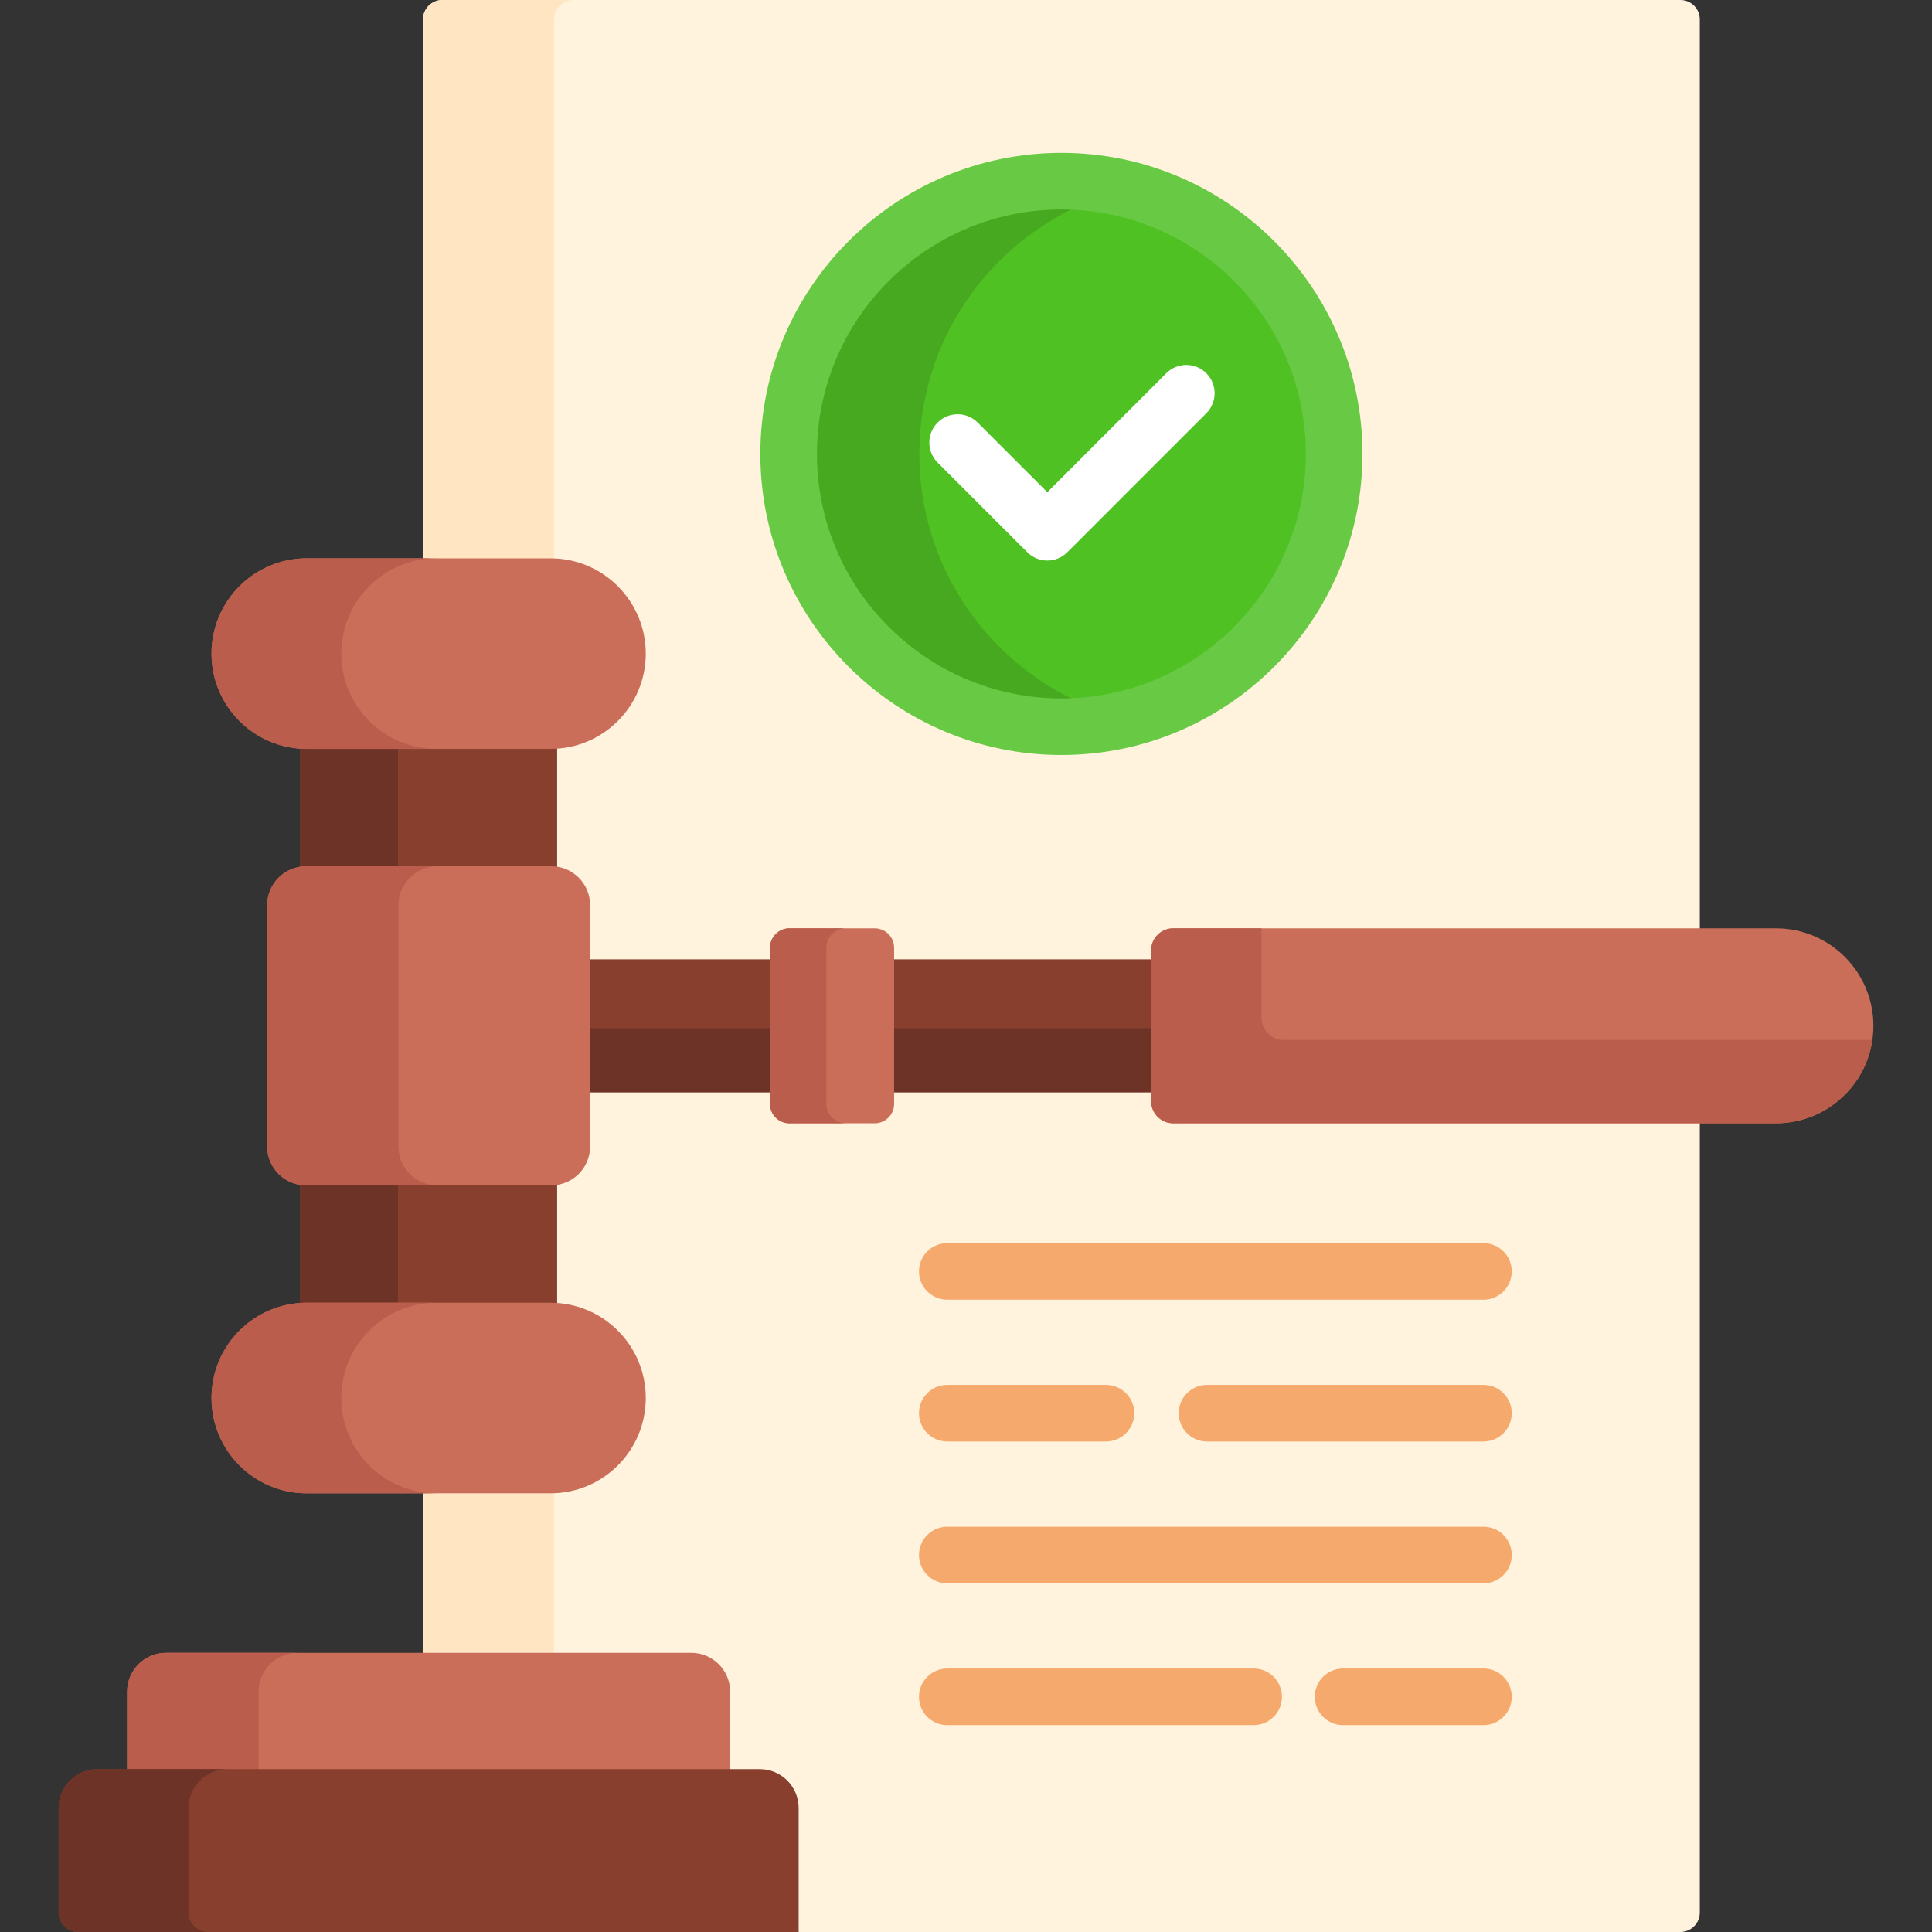 <svg width="82" height="82" viewBox="0 0 82 82" fill="none" xmlns="http://www.w3.org/2000/svg">
<rect x="0" y="0" width="82" height="82" fill="#333333" stroke="none"/>
<path d="M71.32 0H18.779C18.323 0 17.954 0.369 17.954 0.825V70.151L18.172 70.311H29.34C30.162 70.311 30.829 70.978 30.829 71.801V75.249H32.246C33.069 75.249 33.736 75.915 33.736 76.738V81.84L33.896 82H71.32C71.776 82 72.145 81.631 72.145 81.175V0.825C72.145 0.369 71.776 0 71.32 0Z" fill="#FFF3DE"/>
<path d="M23.364 23.697C23.413 23.697 23.462 23.699 23.511 23.701V0.825C23.511 0.369 23.881 0 24.336 0H18.779C18.323 0 17.954 0.369 17.954 0.825V23.697H23.364Z" fill="#FFE5C2"/>
<path d="M23.364 63.381H17.953V70.151H23.511V63.377C23.462 63.379 23.413 63.381 23.364 63.381Z" fill="#FFE5C2"/>
<path d="M24.886 40.718H32.843V46.36H24.886V40.718Z" fill="#883F2E"/>
<path d="M37.789 40.718H49.017V46.36H37.789V40.718Z" fill="#883F2E"/>
<path d="M24.886 43.64H32.843V46.36H24.886V43.64Z" fill="#6D3326"/>
<path d="M37.789 43.64H49.017V46.36H37.789V43.64Z" fill="#6D3326"/>
<path d="M79.513 43.539C79.513 45.824 77.66 47.677 75.375 47.677H49.797C49.278 47.677 48.857 47.256 48.857 46.736V40.342C48.857 39.822 49.278 39.401 49.797 39.401H75.375C77.66 39.401 79.513 41.254 79.513 43.539Z" fill="#CA6E59"/>
<path d="M54.48 44.135C53.961 44.135 53.54 43.714 53.54 43.194V39.401H49.797C49.278 39.401 48.857 39.822 48.857 40.342V46.736C48.857 47.255 49.278 47.677 49.797 47.677H75.375C77.458 47.677 79.18 46.138 79.469 44.135H54.48Z" fill="#BB5D4C"/>
<path d="M37.949 40.226V46.852C37.949 47.307 37.579 47.677 37.123 47.677H33.507C33.052 47.677 32.682 47.307 32.682 46.852V40.226C32.682 39.771 33.052 39.401 33.507 39.401H37.123C37.579 39.401 37.949 39.771 37.949 40.226Z" fill="#CA6E59"/>
<path d="M35.074 46.852V40.226C35.074 39.771 35.444 39.401 35.899 39.401H33.507C33.052 39.401 32.682 39.771 32.682 40.226V46.852C32.682 47.307 33.052 47.677 33.507 47.677H35.899C35.444 47.677 35.074 47.307 35.074 46.852Z" fill="#BB5D4C"/>
<path d="M23.395 50.149H12.989C12.904 50.149 12.82 50.141 12.738 50.127V55.465C12.832 55.458 12.926 55.454 13.021 55.454H23.365C23.46 55.454 23.553 55.458 23.647 55.465V50.127C23.565 50.141 23.481 50.149 23.395 50.149Z" fill="#883F2E"/>
<path d="M12.989 50.149C12.904 50.149 12.82 50.141 12.738 50.127V55.465C12.832 55.458 12.926 55.454 13.021 55.454H16.893V50.149H12.989Z" fill="#6D3326"/>
<path d="M12.989 36.929H23.396C23.481 36.929 23.565 36.937 23.647 36.952V31.613C23.553 31.62 23.459 31.624 23.364 31.624H13.02C12.925 31.624 12.832 31.62 12.738 31.613V36.952C12.82 36.938 12.903 36.929 12.989 36.929Z" fill="#883F2E"/>
<path d="M12.989 36.928H16.893V31.624H13.02C12.925 31.624 12.831 31.619 12.738 31.613V36.951C12.82 36.937 12.903 36.928 12.989 36.928Z" fill="#6D3326"/>
<path d="M25.046 38.418V48.66C25.046 49.571 24.307 50.31 23.396 50.31H12.989C12.078 50.31 11.34 49.571 11.34 48.66V38.418C11.34 37.507 12.078 36.768 12.989 36.768H23.396C24.307 36.768 25.046 37.507 25.046 38.418Z" fill="#CA6E59"/>
<path d="M16.912 48.66V38.418C16.912 37.507 17.651 36.768 18.562 36.768H12.989C12.078 36.768 11.34 37.507 11.34 38.418V48.66C11.34 49.571 12.078 50.31 12.989 50.31H18.562C17.651 50.309 16.912 49.571 16.912 48.66Z" fill="#BB5D4C"/>
<path d="M30.99 75.249V71.801C30.99 70.89 30.251 70.151 29.34 70.151H7.045C6.134 70.151 5.395 70.89 5.395 71.801V75.249H30.99Z" fill="#CA6E59"/>
<path d="M10.981 75.249C10.976 75.194 10.973 75.14 10.973 75.084V71.801C10.973 70.89 11.711 70.151 12.622 70.151H7.045C6.134 70.151 5.395 70.89 5.395 71.801V75.249H10.981Z" fill="#BB5D4C"/>
<path d="M33.897 82H3.313C2.858 82 2.488 81.631 2.488 81.175V76.738C2.488 75.827 3.227 75.088 4.138 75.088H32.247C33.158 75.088 33.897 75.827 33.897 76.738V82Z" fill="#883F2E"/>
<path d="M8.003 81.175V76.738C8.003 75.827 8.741 75.088 9.653 75.088H4.138C3.227 75.088 2.488 75.827 2.488 76.738V81.175C2.488 81.631 2.858 82 3.313 82H8.828C8.372 82 8.003 81.631 8.003 81.175Z" fill="#6D3326"/>
<path d="M27.408 59.337C27.408 61.57 25.598 63.381 23.365 63.381H13.021C10.787 63.381 8.977 61.57 8.977 59.337C8.977 57.104 10.787 55.293 13.021 55.293H23.365C25.598 55.294 27.408 57.104 27.408 59.337Z" fill="#CA6E59"/>
<path d="M14.485 59.337C14.485 57.104 16.296 55.293 18.529 55.293H13.021C10.787 55.293 8.977 57.104 8.977 59.337C8.977 61.57 10.787 63.381 13.021 63.381H18.529C16.295 63.381 14.485 61.57 14.485 59.337Z" fill="#BB5D4C"/>
<path d="M27.408 27.741C27.408 29.974 25.598 31.785 23.364 31.785H13.02C10.787 31.785 8.977 29.974 8.977 27.741C8.977 25.508 10.787 23.697 13.02 23.697H23.364C25.598 23.697 27.408 25.508 27.408 27.741Z" fill="#CA6E59"/>
<path d="M14.485 27.741C14.485 25.508 16.295 23.697 18.529 23.697H13.02C10.787 23.697 8.977 25.508 8.977 27.741C8.977 29.974 10.787 31.785 13.02 31.785H18.529C16.295 31.785 14.485 29.974 14.485 27.741Z" fill="#BB5D4C"/>
<path d="M45.05 30.844C51.443 30.844 56.627 25.661 56.627 19.267C56.627 12.873 51.443 7.69 45.05 7.69C38.656 7.69 33.472 12.873 33.472 19.267C33.472 25.661 38.656 30.844 45.05 30.844Z" fill="#4FC123"/>
<path d="M39.021 19.267C39.021 13.83 42.77 9.27 47.824 8.027C46.935 7.808 46.006 7.69 45.05 7.69C38.656 7.69 33.472 12.873 33.472 19.267C33.472 25.661 38.656 30.844 45.05 30.844C46.006 30.844 46.934 30.726 47.824 30.507C42.77 29.264 39.021 24.704 39.021 19.267Z" fill="#47A920"/>
<path d="M45.049 32.045C38.003 32.045 32.271 26.313 32.271 19.267C32.271 12.221 38.003 6.488 45.049 6.488C52.095 6.488 57.828 12.221 57.828 19.267C57.828 26.313 52.095 32.045 45.049 32.045ZM45.049 8.891C39.328 8.891 34.673 13.545 34.673 19.267C34.673 24.988 39.328 29.643 45.049 29.643C50.771 29.643 55.425 24.988 55.425 19.267C55.425 13.545 50.771 8.891 45.049 8.891Z" fill="#68CA44"/>
<path d="M44.451 23.791C44.143 23.791 43.836 23.674 43.602 23.439L39.795 19.633C39.326 19.164 39.326 18.404 39.795 17.934C40.264 17.465 41.025 17.465 41.494 17.934L44.451 20.891L49.501 15.841C49.971 15.372 50.731 15.372 51.2 15.841C51.669 16.31 51.669 17.071 51.2 17.54L45.3 23.439C45.066 23.674 44.758 23.791 44.451 23.791Z" fill="white"/>
<path d="M62.962 55.164H40.205C39.541 55.164 39.004 54.626 39.004 53.963C39.004 53.3 39.541 52.762 40.205 52.762H62.962C63.625 52.762 64.163 53.3 64.163 53.963C64.163 54.626 63.625 55.164 62.962 55.164Z" fill="#F6A96C"/>
<path d="M62.962 61.182H51.229C50.566 61.182 50.028 60.645 50.028 59.981C50.028 59.318 50.566 58.78 51.229 58.78H62.962C63.625 58.78 64.163 59.318 64.163 59.981C64.163 60.645 63.625 61.182 62.962 61.182Z" fill="#F6A96C"/>
<path d="M46.94 61.182H40.205C39.541 61.182 39.004 60.645 39.004 59.981C39.004 59.318 39.541 58.78 40.205 58.78H46.94C47.603 58.78 48.141 59.318 48.141 59.981C48.141 60.645 47.603 61.182 46.94 61.182Z" fill="#F6A96C"/>
<path d="M62.962 67.201H40.205C39.541 67.201 39.004 66.663 39.004 66C39.004 65.336 39.541 64.799 40.205 64.799H62.962C63.625 64.799 64.163 65.336 64.163 66C64.163 66.663 63.625 67.201 62.962 67.201Z" fill="#F6A96C"/>
<path d="M62.962 73.219H57.004C56.341 73.219 55.803 72.681 55.803 72.018C55.803 71.355 56.341 70.817 57.004 70.817H62.962C63.625 70.817 64.163 71.355 64.163 72.018C64.163 72.681 63.625 73.219 62.962 73.219Z" fill="#F6A96C"/>
<path d="M53.209 73.219H40.205C39.541 73.219 39.004 72.681 39.004 72.018C39.004 71.355 39.541 70.817 40.205 70.817H53.209C53.873 70.817 54.41 71.355 54.41 72.018C54.41 72.681 53.873 73.219 53.209 73.219Z" fill="#F6A96C"/>
</svg>
